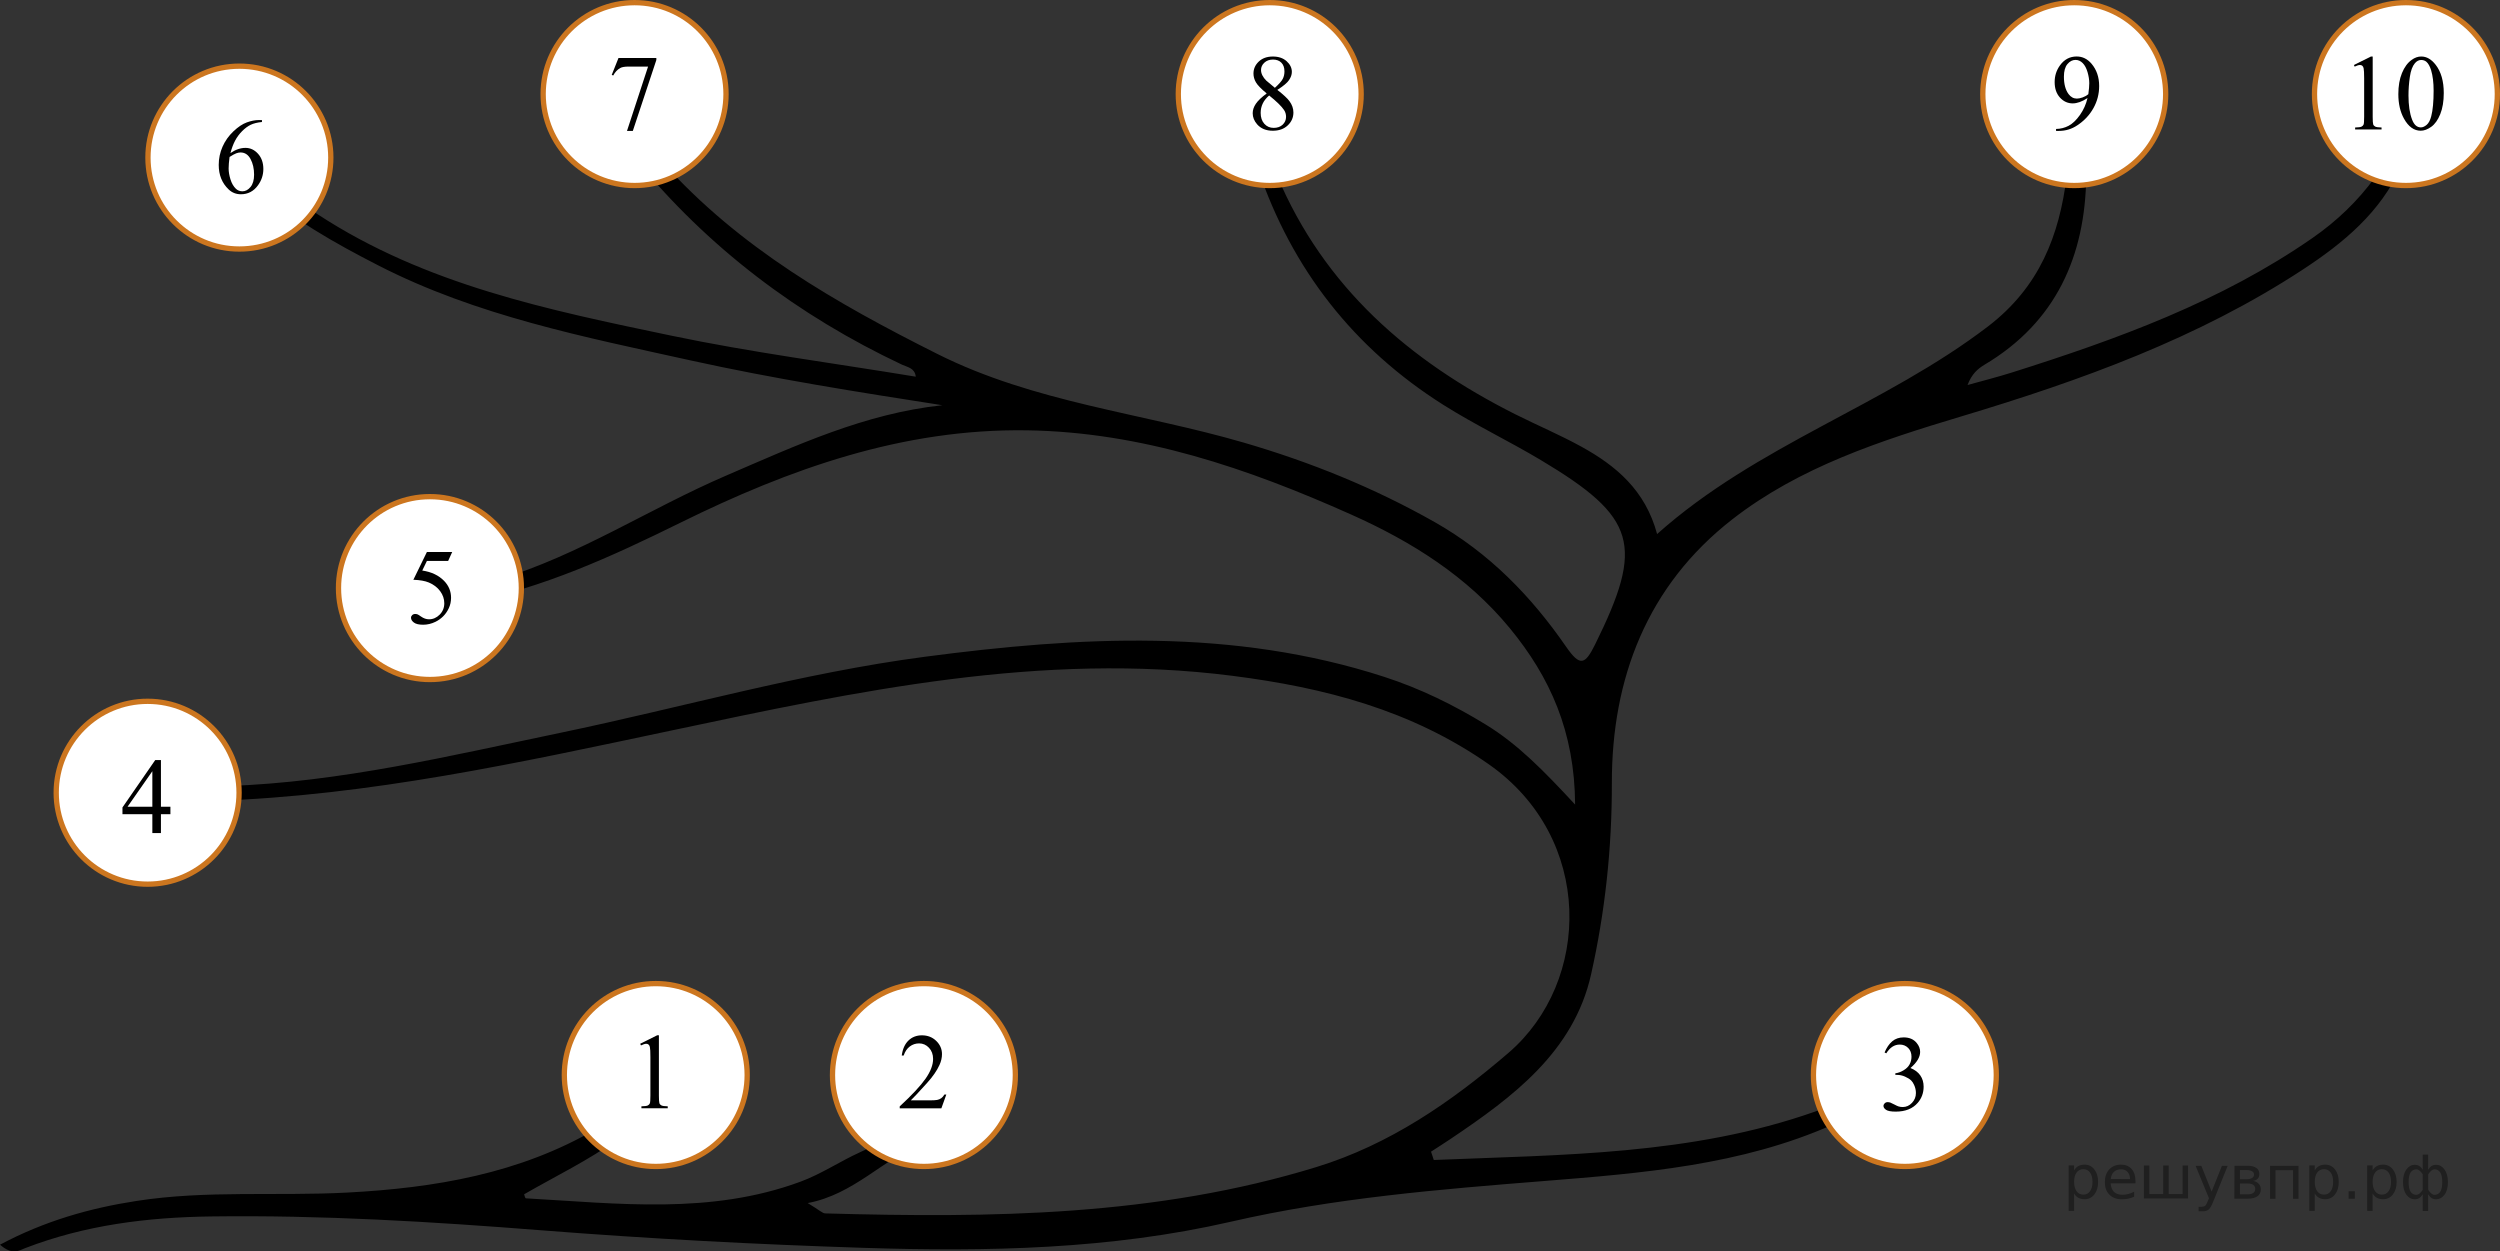 <?xml version="1.0" encoding="utf-8"?>
<!-- Generator: Adobe Illustrator 27.0.1, SVG Export Plug-In . SVG Version: 6.00 Build 0)  -->
<svg version="1.1" id="Слой_1" xmlns="http://www.w3.org/2000/svg" xmlns:xlink="http://www.w3.org/1999/xlink" x="0px" y="0px"
	 width="354.251px" height="177.326px" viewBox="0 0 354.251 177.326" enable-background="new 0 0 354.251 177.326"
	 xml:space="preserve">
<rect x="0" y="0" width="354.251" height="177.326" fill="#333333" stroke="none"/>
<path d="M338.079,22.373c-0.235,0.822-0.782,1.719-1.512,2.723c-2.47,3.397-5.441,6.235-8.883,8.625
	c-12.997,9.024-27.657,14.343-42.586,19.061c-2.078,0.657-4.197,1.188-6.297,1.777
	c0.59-1.556,1.445-2.306,2.406-2.878c10.152-6.036,14.277-15.428,14.414-26.711
	c0-0.015,0.001-0.029,0.001-0.044h-2.765c-1.044,8.442-3.861,15.744-11.148,21.321
	c-14.658,11.217-32.745,16.792-46.899,29.429c-1.667-6.216-5.832-9.686-10.738-12.389
	c-3.049-1.68-6.276-3.036-9.39-4.602c-14.98-7.535-27.047-17.967-33.714-33.777
	c-0.224-0.53-0.42-1.033-0.569-1.512h-2.346c0.071,0.185,0.143,0.365,0.209,0.56
	c4.806,14.18,13.553,25.372,26.221,33.388c4.481,2.836,9.302,5.129,13.859,7.852
	c13.591,8.121,14.654,12.027,7.685,26.118c-1.425,2.881-2.13,3.19-4.114,0.321
	c-4.937-7.14-10.864-13.256-18.588-17.637c-8.594-4.874-17.639-8.526-27.072-11.277
	c-14.462-4.218-29.673-5.668-43.428-12.567c-14.335-7.189-28.072-15.034-38.92-27.157
	c-0.818-0.914-1.423-1.678-1.689-2.412l-2.682,1.393c0.146,0.149,0.292,0.296,0.432,0.467
	c10.349,12.649,23.086,22.271,37.866,29.237c0.717,0.338,1.798,0.447,1.93,1.693
	c-11.722-1.935-23.267-3.434-34.626-5.81c-17.39-3.638-34.87-7.209-50.128-17.202
	c-2.135-1.399-3.947-2.621-4.681-4.377l-2.77,2.463c2.45,1.04,4.586,2.628,6.935,4.09
	c2.954,1.838,6.033,3.493,9.132,5.081c13.917,7.131,29.124,10.113,44.197,13.443
	c11.781,2.603,23.704,4.489,35.705,6.357c-11,1.174-20.792,5.733-30.694,9.998
	c-10.818,4.659-20.748,11.239-32.129,14.686c-2.008,0.608-3.855,1.146-5.511,0.989l0.357,2.5
	c0.207-0.058,0.416-0.116,0.641-0.16c10.703-2.093,20.51-6.575,30.209-11.36
	c15.479-7.636,31.502-13.355,49.088-13.098c16.284,0.238,31.331,5.391,45.973,11.935
	c8.57,3.83,16.432,8.756,22.483,16.111c5.683,6.908,9.19,14.638,9.249,24.987
	c-4.419-4.766-8.096-8.54-12.64-11.325c-4.553-2.79-9.279-5.109-14.384-6.766
	c-21.46-6.963-43.269-5.73-65.132-2.852c-17.495,2.304-34.459,7.201-51.693,10.786
	c-15.591,3.243-31.124,6.991-47.167,7.532c-1.544,0.052-2.846-0.075-3.95-0.544l-0.072,3.046
	c0.624-0.228,1.335-0.372,2.179-0.4c22.015-0.729,43.426-5.452,64.878-9.988
	c26.172-5.535,52.356-11.193,79.439-7.731c13.002,1.662,25.308,4.832,36.316,12.537
	c14.925,10.446,14.553,30.782,2.776,40.893c-8.136,6.985-16.84,12.985-27.203,16.172
	c-22.738,6.992-46.134,7.231-69.604,6.572c-0.402-0.011-0.793-0.448-2.485-1.465
	c6.536-1.229,10.719-6.234,16.226-8.473l-2.865-3.485c-0.89,2.163-3.104,3.47-5.93,4.748
	c-2.86,1.294-5.46,3.075-8.463,4.183c-12.752,4.708-25.847,3.088-38.902,2.356
	c-0.122-0.007-0.217-0.495-0.249-0.574c4.481-2.584,9.145-4.83,13.283-7.806c0.598-0.43,1.172-0.831,1.739-1.189
	l-1.604-2.473c-0.843,0.776-1.918,1.458-3.116,2.16c-10.929,6.408-23.017,8.412-35.356,9.066
	c-9.942,0.526-19.947-0.352-29.857,1.184C12.7,171.201,6.334,173.004,0,176.372
	c1.777,1.548,2.699,0.824,3.564,0.49c8.488-3.274,17.292-4.37,26.361-4.492
	c15.637-0.209,31.195,0.736,46.77,1.962c15.221,1.198,30.471,2,45.747,2.49
	c17.506,0.561,34.91,0.22,52.003-3.712c14.636-3.367,29.473-4.572,44.366-5.761
	c13.905-1.11,27.898-2.229,40.868-7.977c1.791-0.794,3.427-1.525,5.11-1.857l-2.087-3.153
	c-1.065,1.587-3.21,2.34-5.514,3.151c-17.544,6.182-35.831,6.101-54.019,6.857
	c-0.13-0.393-0.261-0.786-0.391-1.18c0.939-0.611,1.886-1.21,2.815-1.835
	c8.802-5.919,17.406-12.332,19.861-23.273c1.982-8.834,2.965-17.884,2.946-27.086
	c-0.03-14.867,5.012-28.013,17.051-37.394c9.558-7.448,21.055-11.169,32.538-14.62
	c16.921-5.085,33.464-11.042,48.347-20.802c5.74-3.764,11.02-8.128,13.884-14.588
	c0.193-0.436,0.4-0.836,0.616-1.22H338.079z"/>
<circle fill="#FFFFFF" stroke="#CC761F" stroke-width="0.75" stroke-miterlimit="10" cx="340.921" cy="13.331" r="12.956"/>
<circle fill="#FFFFFF" stroke="#CC761F" stroke-width="0.75" stroke-miterlimit="10" cx="293.921" cy="13.331" r="12.956"/>
<circle fill="#FFFFFF" stroke="#CC761F" stroke-width="0.75" stroke-miterlimit="10" cx="179.921" cy="13.331" r="12.956"/>
<circle fill="#FFFFFF" stroke="#CC761F" stroke-width="0.75" stroke-miterlimit="10" cx="89.921" cy="13.331" r="12.956"/>
<circle fill="#FFFFFF" stroke="#CC761F" stroke-width="0.75" stroke-miterlimit="10" cx="33.921" cy="22.331" r="12.956"/>
<circle fill="#FFFFFF" stroke="#CC761F" stroke-width="0.75" stroke-miterlimit="10" cx="60.921" cy="83.331" r="12.956"/>
<circle fill="#FFFFFF" stroke="#CC761F" stroke-width="0.75" stroke-miterlimit="10" cx="20.921" cy="112.331" r="12.956"/>
<circle fill="#FFFFFF" stroke="#CC761F" stroke-width="0.75" stroke-miterlimit="10" cx="92.921" cy="152.331" r="12.956"/>
<circle fill="#FFFFFF" stroke="#CC761F" stroke-width="0.75" stroke-miterlimit="10" cx="130.921" cy="152.331" r="12.956"/>
<circle fill="#FFFFFF" stroke="#CC761F" stroke-width="0.75" stroke-miterlimit="10" cx="269.921" cy="152.331" r="12.956"/>
<g>
	<g>
		<defs>
			<rect id="SVGID_1_" x="88.105" y="143.131" width="9.532" height="16.697"/>
		</defs>
		<clipPath id="SVGID_00000004548498275167693570000009490930966601019557_">
			<use xlink:href="#SVGID_1_"  overflow="visible"/>
		</clipPath>
		<g clip-path="url(#SVGID_00000004548498275167693570000009490930966601019557_)">
			<path d="M90.713,147.902l2.413-1.203h0.241v8.558c0,0.568,0.023,0.922,0.069,1.061
				c0.046,0.14,0.143,0.247,0.289,0.321c0.146,0.075,0.444,0.117,0.892,0.127v0.276h-3.729v-0.276
				c0.468-0.01,0.77-0.051,0.907-0.123s0.231-0.169,0.285-0.291s0.081-0.487,0.081-1.095v-5.471
				c0-0.737-0.024-1.21-0.073-1.42c-0.034-0.159-0.096-0.276-0.186-0.351s-0.199-0.112-0.325-0.112
				c-0.181,0-0.432,0.077-0.753,0.232L90.713,147.902z"/>
		</g>
	</g>
</g>
<g>
	<g>
		<defs>
			
				<rect id="SVGID_00000034047224996751409420000014668454191710402228_" x="124.639" y="143.131" width="12.363" height="16.697"/>
		</defs>
		<clipPath id="SVGID_00000141414906519020020750000003921429321597605530_">
			<use xlink:href="#SVGID_00000034047224996751409420000014668454191710402228_"  overflow="visible"/>
		</clipPath>
		<g clip-path="url(#SVGID_00000141414906519020020750000003921429321597605530_)">
			<path d="M134.093,155.1l-0.701,1.951h-5.902v-0.276c1.736-1.605,2.958-2.915,3.667-3.932
				c0.709-1.016,1.062-1.945,1.062-2.788c0-0.643-0.194-1.171-0.583-1.585c-0.389-0.414-0.854-0.62-1.395-0.62
				c-0.492,0-0.934,0.145-1.324,0.437c-0.391,0.291-0.68,0.719-0.867,1.282h-0.273
				c0.123-0.922,0.439-1.629,0.948-2.123c0.509-0.493,1.145-0.74,1.907-0.74c0.811,0,1.489,0.264,2.032,0.792
				c0.543,0.528,0.815,1.151,0.815,1.869c0,0.513-0.118,1.026-0.354,1.54c-0.364,0.807-0.955,1.662-1.771,2.563
				c-1.225,1.355-1.989,2.172-2.294,2.452h2.612c0.531,0,0.904-0.02,1.118-0.06
				c0.214-0.04,0.407-0.121,0.579-0.243c0.172-0.122,0.322-0.295,0.45-0.519L134.093,155.1L134.093,155.1z"/>
		</g>
	</g>
</g>
<g>
	<g>
		<defs>
			
				<rect id="SVGID_00000166661200436900683220000004073773726819722928_" x="14.586" y="104.131" width="12.361" height="16.697"/>
		</defs>
		<clipPath id="SVGID_00000087409100455554687700000002484355510133153189_">
			<use xlink:href="#SVGID_00000166661200436900683220000004073773726819722928_"  overflow="visible"/>
		</clipPath>
		<g clip-path="url(#SVGID_00000087409100455554687700000002484355510133153189_)">
			<path d="M24.148,114.31v1.061h-1.343v2.676h-1.217v-2.676h-4.235v-0.957l4.641-6.711h0.811v6.607H24.148z
				 M21.588,114.31v-5.03l-3.512,5.03H21.588z"/>
		</g>
	</g>
</g>
<g>
	<g>
		<defs>
			
				<rect id="SVGID_00000000224826259648914790000015953493096185993118_" x="264.212" y="143.442" width="12.363" height="18.076"/>
		</defs>
		<clipPath id="SVGID_00000073720096280362608310000006443347488573259403_">
			<use xlink:href="#SVGID_00000000224826259648914790000015953493096185993118_"  overflow="visible"/>
		</clipPath>
		<g clip-path="url(#SVGID_00000073720096280362608310000006443347488573259403_)">
			<path d="M267.045,149.136c0.286-0.682,0.646-1.208,1.081-1.58c0.435-0.371,0.978-0.557,1.627-0.557
				c0.801,0,1.417,0.264,1.844,0.792c0.325,0.393,0.487,0.814,0.487,1.262c0,0.737-0.457,1.499-1.372,2.286
				c0.615,0.244,1.08,0.592,1.395,1.045c0.315,0.453,0.472,0.986,0.472,1.599c0,0.876-0.276,1.636-0.827,2.278
				c-0.718,0.837-1.758,1.255-3.121,1.255c-0.674,0-1.132-0.085-1.376-0.254s-0.365-0.351-0.365-0.545
				c0-0.144,0.058-0.271,0.173-0.381c0.116-0.109,0.254-0.164,0.417-0.164c0.123,0,0.248,0.02,0.376,0.06
				c0.084,0.025,0.273,0.116,0.568,0.273c0.295,0.157,0.499,0.251,0.612,0.28c0.182,0.055,0.377,0.082,0.583,0.082
				c0.501,0,0.938-0.196,1.31-0.59c0.371-0.394,0.557-0.859,0.557-1.397c0-0.393-0.086-0.776-0.258-1.15
				c-0.128-0.279-0.268-0.491-0.421-0.635c-0.211-0.199-0.501-0.379-0.871-0.541
				c-0.369-0.162-0.745-0.243-1.128-0.243h-0.236v-0.224c0.389-0.049,0.778-0.191,1.169-0.426
				c0.391-0.234,0.675-0.515,0.852-0.844c0.177-0.329,0.266-0.69,0.266-1.083c0-0.513-0.159-0.927-0.476-1.244
				c-0.317-0.316-0.712-0.474-1.185-0.474c-0.762,0-1.399,0.413-1.911,1.24L267.045,149.136z"/>
		</g>
	</g>
</g>
<g>
	<g>
		<defs>
			
				<rect id="SVGID_00000047768785981585024870000007961720643647898289_" x="55.467" y="74.441" width="12.363" height="18.078"/>
		</defs>
		<clipPath id="SVGID_00000008143895297895865210000003813348586742089625_">
			<use xlink:href="#SVGID_00000047768785981585024870000007961720643647898289_"  overflow="visible"/>
		</clipPath>
		<g clip-path="url(#SVGID_00000008143895297895865210000003813348586742089625_)">
			<path d="M64.078,78.216L63.502,79.486h-3.01l-0.657,1.359c1.304,0.194,2.336,0.685,3.099,1.472
				c0.654,0.677,0.981,1.474,0.981,2.39c0,0.533-0.107,1.026-0.321,1.479s-0.483,0.839-0.808,1.158
				c-0.324,0.319-0.686,0.575-1.085,0.769c-0.565,0.274-1.146,0.411-1.741,0.411c-0.6,0-1.037-0.103-1.31-0.31
				s-0.409-0.434-0.409-0.683c0-0.14,0.056-0.263,0.169-0.37C58.524,87.053,58.667,87,58.839,87
				c0.127,0,0.24,0.019,0.335,0.06c0.096,0.04,0.259,0.142,0.491,0.306c0.369,0.259,0.743,0.389,1.122,0.389
				c0.575,0,1.081-0.221,1.516-0.661c0.435-0.441,0.653-0.977,0.653-1.61c0-0.612-0.194-1.184-0.583-1.714
				s-0.925-0.94-1.608-1.229c-0.536-0.224-1.267-0.353-2.191-0.388l1.918-3.936h3.586V78.216z"/>
		</g>
	</g>
</g>
<g>
	<g>
		<defs>
			
				<rect id="SVGID_00000084524665574911829740000008439049112747315868_" x="28.071" y="13.441" width="12.362" height="18.078"/>
		</defs>
		<clipPath id="SVGID_00000165919160160154569240000017542163017471498416_">
			<use xlink:href="#SVGID_00000084524665574911829740000008439049112747315868_"  overflow="visible"/>
		</clipPath>
		<g clip-path="url(#SVGID_00000165919160160154569240000017542163017471498416_)">
			<path d="M37.119,17.012v0.276c-0.649,0.065-1.179,0.196-1.59,0.392c-0.411,0.197-0.817,0.497-1.218,0.9
				s-0.733,0.853-0.996,1.348c-0.263,0.496-0.483,1.084-0.661,1.766c0.709-0.493,1.419-0.739,2.132-0.739
				c0.684,0,1.276,0.279,1.778,0.836c0.501,0.558,0.752,1.275,0.752,2.151c0,0.846-0.253,1.618-0.76,2.315
				c-0.61,0.846-1.417,1.27-2.42,1.27c-0.684,0-1.264-0.229-1.741-0.687c-0.935-0.892-1.402-2.046-1.402-3.466
				c0-0.906,0.179-1.768,0.539-2.584c0.359-0.816,0.872-1.541,1.538-2.173s1.305-1.058,1.915-1.277
				c0.61-0.219,1.178-0.329,1.704-0.329H37.119z M32.529,22.24c-0.088,0.672-0.132,1.215-0.132,1.628
				c0,0.478,0.087,0.997,0.262,1.557c0.174,0.56,0.434,1.004,0.778,1.333c0.251,0.234,0.556,0.351,0.915,0.351
				c0.428,0,0.81-0.205,1.147-0.613s0.505-0.991,0.505-1.748c0-0.852-0.167-1.588-0.501-2.211
				s-0.809-0.934-1.424-0.934c-0.187,0-0.388,0.04-0.602,0.12S32.948,21.977,32.529,22.24z"/>
		</g>
	</g>
</g>
<g>
	<g>
		<defs>
			
				<rect id="SVGID_00000177454701595198003770000009902136564703040133_" x="174.785" y="4.441" width="12.362" height="18.078"/>
		</defs>
		<clipPath id="SVGID_00000019653483048219878360000001870556715056521399_">
			<use xlink:href="#SVGID_00000177454701595198003770000009902136564703040133_"  overflow="visible"/>
		</clipPath>
		<g clip-path="url(#SVGID_00000019653483048219878360000001870556715056521399_)">
			<path d="M179.492,13.244c-0.792-0.657-1.302-1.185-1.531-1.583c-0.229-0.398-0.343-0.811-0.343-1.24
				c0-0.657,0.251-1.224,0.752-1.699c0.502-0.476,1.169-0.713,2-0.713c0.807,0,1.456,0.222,1.948,0.665
				c0.492,0.443,0.738,0.948,0.738,1.516c0,0.378-0.133,0.764-0.398,1.158s-0.819,0.856-1.66,1.389
				c0.865,0.677,1.438,1.21,1.719,1.599c0.374,0.508,0.56,1.043,0.56,1.605c0,0.712-0.268,1.321-0.804,1.827
				s-1.239,0.758-2.11,0.758c-0.949,0-1.69-0.301-2.221-0.904c-0.423-0.483-0.634-1.011-0.634-1.583
				c0-0.448,0.148-0.893,0.446-1.333C178.252,14.263,178.764,13.777,179.492,13.244z M179.839,13.528
				c-0.408,0.349-0.71,0.728-0.907,1.139c-0.197,0.411-0.295,0.856-0.295,1.333c0,0.642,0.173,1.156,0.52,1.542
				c0.347,0.386,0.788,0.579,1.324,0.579c0.531,0,0.957-0.152,1.276-0.456s0.479-0.672,0.479-1.105
				c0-0.358-0.093-0.68-0.28-0.963C181.607,15.069,180.901,14.379,179.839,13.528z M180.65,12.445
				c0.59-0.538,0.964-0.962,1.122-1.274c0.157-0.311,0.236-0.663,0.236-1.057c0-0.523-0.145-0.932-0.435-1.228
				s-0.686-0.445-1.188-0.445c-0.501,0-0.91,0.147-1.225,0.441s-0.472,0.637-0.472,1.031
				c0,0.259,0.065,0.518,0.196,0.777c0.13,0.259,0.316,0.505,0.557,0.739L180.65,12.445z"/>
		</g>
	</g>
</g>
<g>
	<g>
		<defs>
			
				<rect id="SVGID_00000147218644531468392900000007011320578903785141_" x="83.848" y="4.442" width="12.362" height="18.076"/>
		</defs>
		<clipPath id="SVGID_00000011753666927955558330000003607213553080340397_">
			<use xlink:href="#SVGID_00000147218644531468392900000007011320578903785141_"  overflow="visible"/>
		</clipPath>
		<g clip-path="url(#SVGID_00000011753666927955558330000003607213553080340397_)">
			<path d="M87.641,8.217h5.363v0.284l-3.334,10.053h-0.826l2.988-9.12h-2.752c-0.556,0-0.952,0.067-1.188,0.202
				c-0.413,0.229-0.745,0.583-0.996,1.06l-0.214-0.082L87.641,8.217z"/>
		</g>
	</g>
</g>
<g>
	<g>
		<defs>
			
				<rect id="SVGID_00000031204964946890983150000012131135798057123490_" x="288.489" y="4.441" width="12.363" height="18.078"/>
		</defs>
		<clipPath id="SVGID_00000047780375129427901720000013179409491349082530_">
			<use xlink:href="#SVGID_00000031204964946890983150000012131135798057123490_"  overflow="visible"/>
		</clipPath>
		<g clip-path="url(#SVGID_00000047780375129427901720000013179409491349082530_)">
			<path d="M291.344,18.55v-0.276c0.639-0.01,1.234-0.161,1.785-0.452c0.551-0.291,1.083-0.8,1.598-1.527
				c0.514-0.727,0.872-1.526,1.073-2.398c-0.772,0.503-1.471,0.754-2.095,0.754c-0.704,0-1.306-0.275-1.808-0.825
				c-0.501-0.55-0.752-1.281-0.752-2.192c0-0.887,0.251-1.676,0.752-2.368c0.605-0.841,1.395-1.262,2.368-1.262
				c0.821,0,1.525,0.344,2.11,1.031c0.718,0.852,1.077,1.902,1.077,3.152c0,1.125-0.273,2.175-0.819,3.148
				c-0.546,0.974-1.306,1.781-2.28,2.424c-0.792,0.528-1.655,0.791-2.59,0.791L291.344,18.55L291.344,18.55z
				 M295.918,13.344c0.088-0.647,0.133-1.165,0.133-1.553c0-0.483-0.081-1.005-0.244-1.565
				c-0.162-0.56-0.392-0.99-0.69-1.289c-0.297-0.298-0.636-0.448-1.014-0.448c-0.438,0-0.821,0.199-1.151,0.597
				c-0.33,0.398-0.495,0.991-0.495,1.778c0,1.051,0.219,1.872,0.657,2.465c0.32,0.428,0.713,0.642,1.181,0.642
				c0.226,0,0.494-0.055,0.804-0.164C295.409,13.698,295.682,13.544,295.918,13.344z"/>
		</g>
	</g>
</g>
<g>
	<g>
		<defs>
			
				<rect id="SVGID_00000134932286175821202740000002905628209438810303_" x="330.923" y="4.441" width="19.132" height="18.078"/>
		</defs>
		<clipPath id="SVGID_00000139287832794901108270000003510916848074416795_">
			<use xlink:href="#SVGID_00000134932286175821202740000002905628209438810303_"  overflow="visible"/>
		</clipPath>
		<g clip-path="url(#SVGID_00000139287832794901108270000003510916848074416795_)">
			<path d="M333.548,9.209l2.422-1.203h0.242v8.552c0,0.568,0.023,0.921,0.07,1.06
				c0.046,0.14,0.143,0.247,0.29,0.321c0.147,0.075,0.445,0.117,0.895,0.127v0.276h-3.743v-0.276
				c0.47-0.01,0.773-0.051,0.91-0.123c0.137-0.072,0.232-0.169,0.286-0.291
				c0.054-0.122,0.081-0.487,0.081-1.094v-5.467c0-0.737-0.025-1.21-0.074-1.419
				c-0.034-0.159-0.097-0.276-0.187-0.351c-0.09-0.075-0.199-0.112-0.327-0.112c-0.181,0-0.433,0.077-0.756,0.231
				L333.548,9.209z"/>
			<path d="M339.845,13.339c0-1.155,0.171-2.15,0.514-2.984c0.342-0.834,0.797-1.455,1.365-1.863
				c0.44-0.324,0.895-0.486,1.365-0.486c0.763,0,1.448,0.396,2.055,1.188c0.758,0.981,1.138,2.311,1.138,3.989
				c0,1.175-0.167,2.173-0.499,2.995c-0.333,0.822-0.757,1.418-1.273,1.789c-0.517,0.371-1.014,0.556-1.494,0.556
				c-0.949,0-1.74-0.57-2.371-1.71C340.111,15.851,339.845,14.694,339.845,13.339z M341.283,13.526
				c0,1.394,0.169,2.532,0.507,3.413c0.279,0.742,0.694,1.113,1.248,1.113c0.264,0,0.538-0.121,0.822-0.362
				c0.284-0.242,0.499-0.646,0.646-1.214c0.225-0.856,0.338-2.064,0.338-3.623c0-1.155-0.118-2.119-0.352-2.891
				c-0.176-0.573-0.404-0.979-0.683-1.217c-0.201-0.165-0.443-0.247-0.727-0.247c-0.333,0-0.629,0.152-0.888,0.456
				c-0.352,0.414-0.592,1.063-0.719,1.949C341.347,11.791,341.283,12.664,341.283,13.526z"/>
		</g>
	</g>
</g>
<g>
</g>
<g>
</g>
<g>
</g>
<g>
</g>
<g>
</g>
<g>
</g>
<g>
</g>
<g>
</g>
<g>
</g>
<g>
</g>
<g>
</g>
<g>
</g>
<g>
</g>
<g>
</g>
<g>
</g>
<g style="stroke:none;fill:#000;fill-opacity:0.40"><path d="m 293.9,169.1 v 2.48 h -0.77 v -6.44 h 0.77 v 0.71 q 0.24,-0.42 0.61,-0.62 0.37,-0.20 0.88,-0.20 0.85,0 1.38,0.68 0.53,0.68 0.53,1.77 0,1.10 -0.53,1.77 -0.53,0.68 -1.38,0.68 -0.51,0 -0.88,-0.20 -0.37,-0.20 -0.61,-0.62 z m 2.61,-1.63 q 0,-0.85 -0.35,-1.32 -0.35,-0.48 -0.95,-0.48 -0.61,0 -0.96,0.48 -0.35,0.48 -0.35,1.32 0,0.85 0.35,1.33 0.35,0.48 0.96,0.48 0.61,0 0.95,-0.48 0.35,-0.48 0.35,-1.33 z"/><path d="m 302.6,167.3 v 0.38 h -3.52 q 0.05,0.79 0.47,1.21 0.43,0.41 1.19,0.41 0.44,0 0.85,-0.11 0.42,-0.11 0.82,-0.33 v 0.72 q -0.41,0.17 -0.85,0.27 -0.43,0.09 -0.88,0.09 -1.12,0 -1.77,-0.65 -0.65,-0.65 -0.65,-1.76 0,-1.15 0.62,-1.82 0.62,-0.68 1.67,-0.68 0.94,0 1.49,0.61 0.55,0.60 0.55,1.65 z m -0.77,-0.23 q -0.01,-0.63 -0.35,-1.00 -0.34,-0.38 -0.91,-0.38 -0.64,0 -1.03,0.36 -0.38,0.36 -0.44,1.02 z"/><path d="m 307.3,169.2 h 1.98 v -4.05 h 0.77 v 4.67 h -6.26 v -4.67 h 0.77 v 4.05 h 1.97 v -4.05 h 0.77 z"/><path d="m 313.6,170.3 q -0.33,0.83 -0.63,1.09 -0.31,0.25 -0.82,0.25 h -0.61 v -0.64 h 0.45 q 0.32,0 0.49,-0.15 0.17,-0.15 0.39,-0.71 l 0.14,-0.35 -1.89,-4.59 h 0.81 l 1.46,3.65 1.46,-3.65 h 0.81 z"/><path d="m 317.4,167.7 v 1.54 h 1.09 q 0.53,0 0.80,-0.20 0.28,-0.20 0.28,-0.57 0,-0.38 -0.28,-0.57 -0.28,-0.20 -0.80,-0.20 z m 0,-1.90 v 1.29 h 1.01 q 0.43,0 0.71,-0.17 0.28,-0.17 0.28,-0.48 0,-0.31 -0.28,-0.47 -0.28,-0.17 -0.71,-0.17 z m -0.77,-0.61 h 1.82 q 0.82,0 1.26,0.30 0.44,0.30 0.44,0.85 0,0.43 -0.23,0.68 -0.23,0.25 -0.67,0.31 0.53,0.10 0.82,0.42 0.29,0.32 0.29,0.79 0,0.62 -0.48,0.97 -0.48,0.34 -1.37,0.34 h -1.90 z"/><path d="m 325.7,165.2 v 4.67 h -0.77 v -4.05 h -2.49 v 4.05 h -0.77 v -4.67 z"/><path d="m 328.0,169.1 v 2.48 h -0.77 v -6.44 h 0.77 v 0.71 q 0.24,-0.42 0.61,-0.62 0.37,-0.20 0.88,-0.20 0.85,0 1.38,0.68 0.53,0.68 0.53,1.77 0,1.10 -0.53,1.77 -0.53,0.68 -1.38,0.68 -0.51,0 -0.88,-0.20 -0.37,-0.20 -0.61,-0.62 z m 2.61,-1.63 q 0,-0.85 -0.35,-1.32 -0.35,-0.48 -0.95,-0.48 -0.61,0 -0.96,0.48 -0.35,0.48 -0.35,1.32 0,0.85 0.35,1.33 0.35,0.48 0.96,0.48 0.61,0 0.95,-0.48 0.35,-0.48 0.35,-1.33 z"/><path d="m 332.8,168.8 h 0.88 v 1.06 h -0.88 z"/><path d="m 336.2,169.1 v 2.48 h -0.77 v -6.44 h 0.77 v 0.71 q 0.24,-0.42 0.61,-0.62 0.37,-0.20 0.88,-0.20 0.85,0 1.38,0.68 0.53,0.68 0.53,1.77 0,1.10 -0.53,1.77 -0.53,0.68 -1.38,0.68 -0.51,0 -0.88,-0.20 -0.37,-0.20 -0.61,-0.62 z m 2.61,-1.63 q 0,-0.85 -0.35,-1.32 -0.35,-0.48 -0.95,-0.48 -0.61,0 -0.96,0.48 -0.35,0.48 -0.35,1.32 0,0.85 0.35,1.33 0.35,0.48 0.96,0.48 0.61,0 0.95,-0.48 0.35,-0.48 0.35,-1.33 z"/><path d="m 341.3,167.5 q 0,0.98 0.30,1.40 0.30,0.41 0.82,0.41 0.41,0 0.88,-0.70 v -2.22 q -0.47,-0.70 -0.88,-0.70 -0.51,0 -0.82,0.42 -0.30,0.41 -0.30,1.39 z m 2,4.10 v -2.37 q -0.24,0.39 -0.51,0.55 -0.27,0.16 -0.62,0.16 -0.70,0 -1.18,-0.64 -0.48,-0.65 -0.48,-1.79 0,-1.15 0.48,-1.80 0.49,-0.66 1.18,-0.66 0.35,0 0.62,0.16 0.28,0.16 0.51,0.55 v -2.15 h 0.77 v 2.15 q 0.24,-0.39 0.51,-0.55 0.28,-0.16 0.62,-0.16 0.70,0 1.18,0.66 0.49,0.66 0.49,1.80 0,1.15 -0.49,1.79 -0.48,0.64 -1.18,0.64 -0.35,0 -0.62,-0.16 -0.27,-0.16 -0.51,-0.55 v 2.37 z m 2.77,-4.10 q 0,-0.98 -0.30,-1.39 -0.30,-0.42 -0.81,-0.42 -0.41,0 -0.88,0.70 v 2.22 q 0.47,0.70 0.88,0.70 0.51,0 0.81,-0.41 0.30,-0.42 0.30,-1.40 z"/></g></svg>

<!--File created and owned by https://sdamgia.ru. Copying is prohibited. All rights reserved.-->
